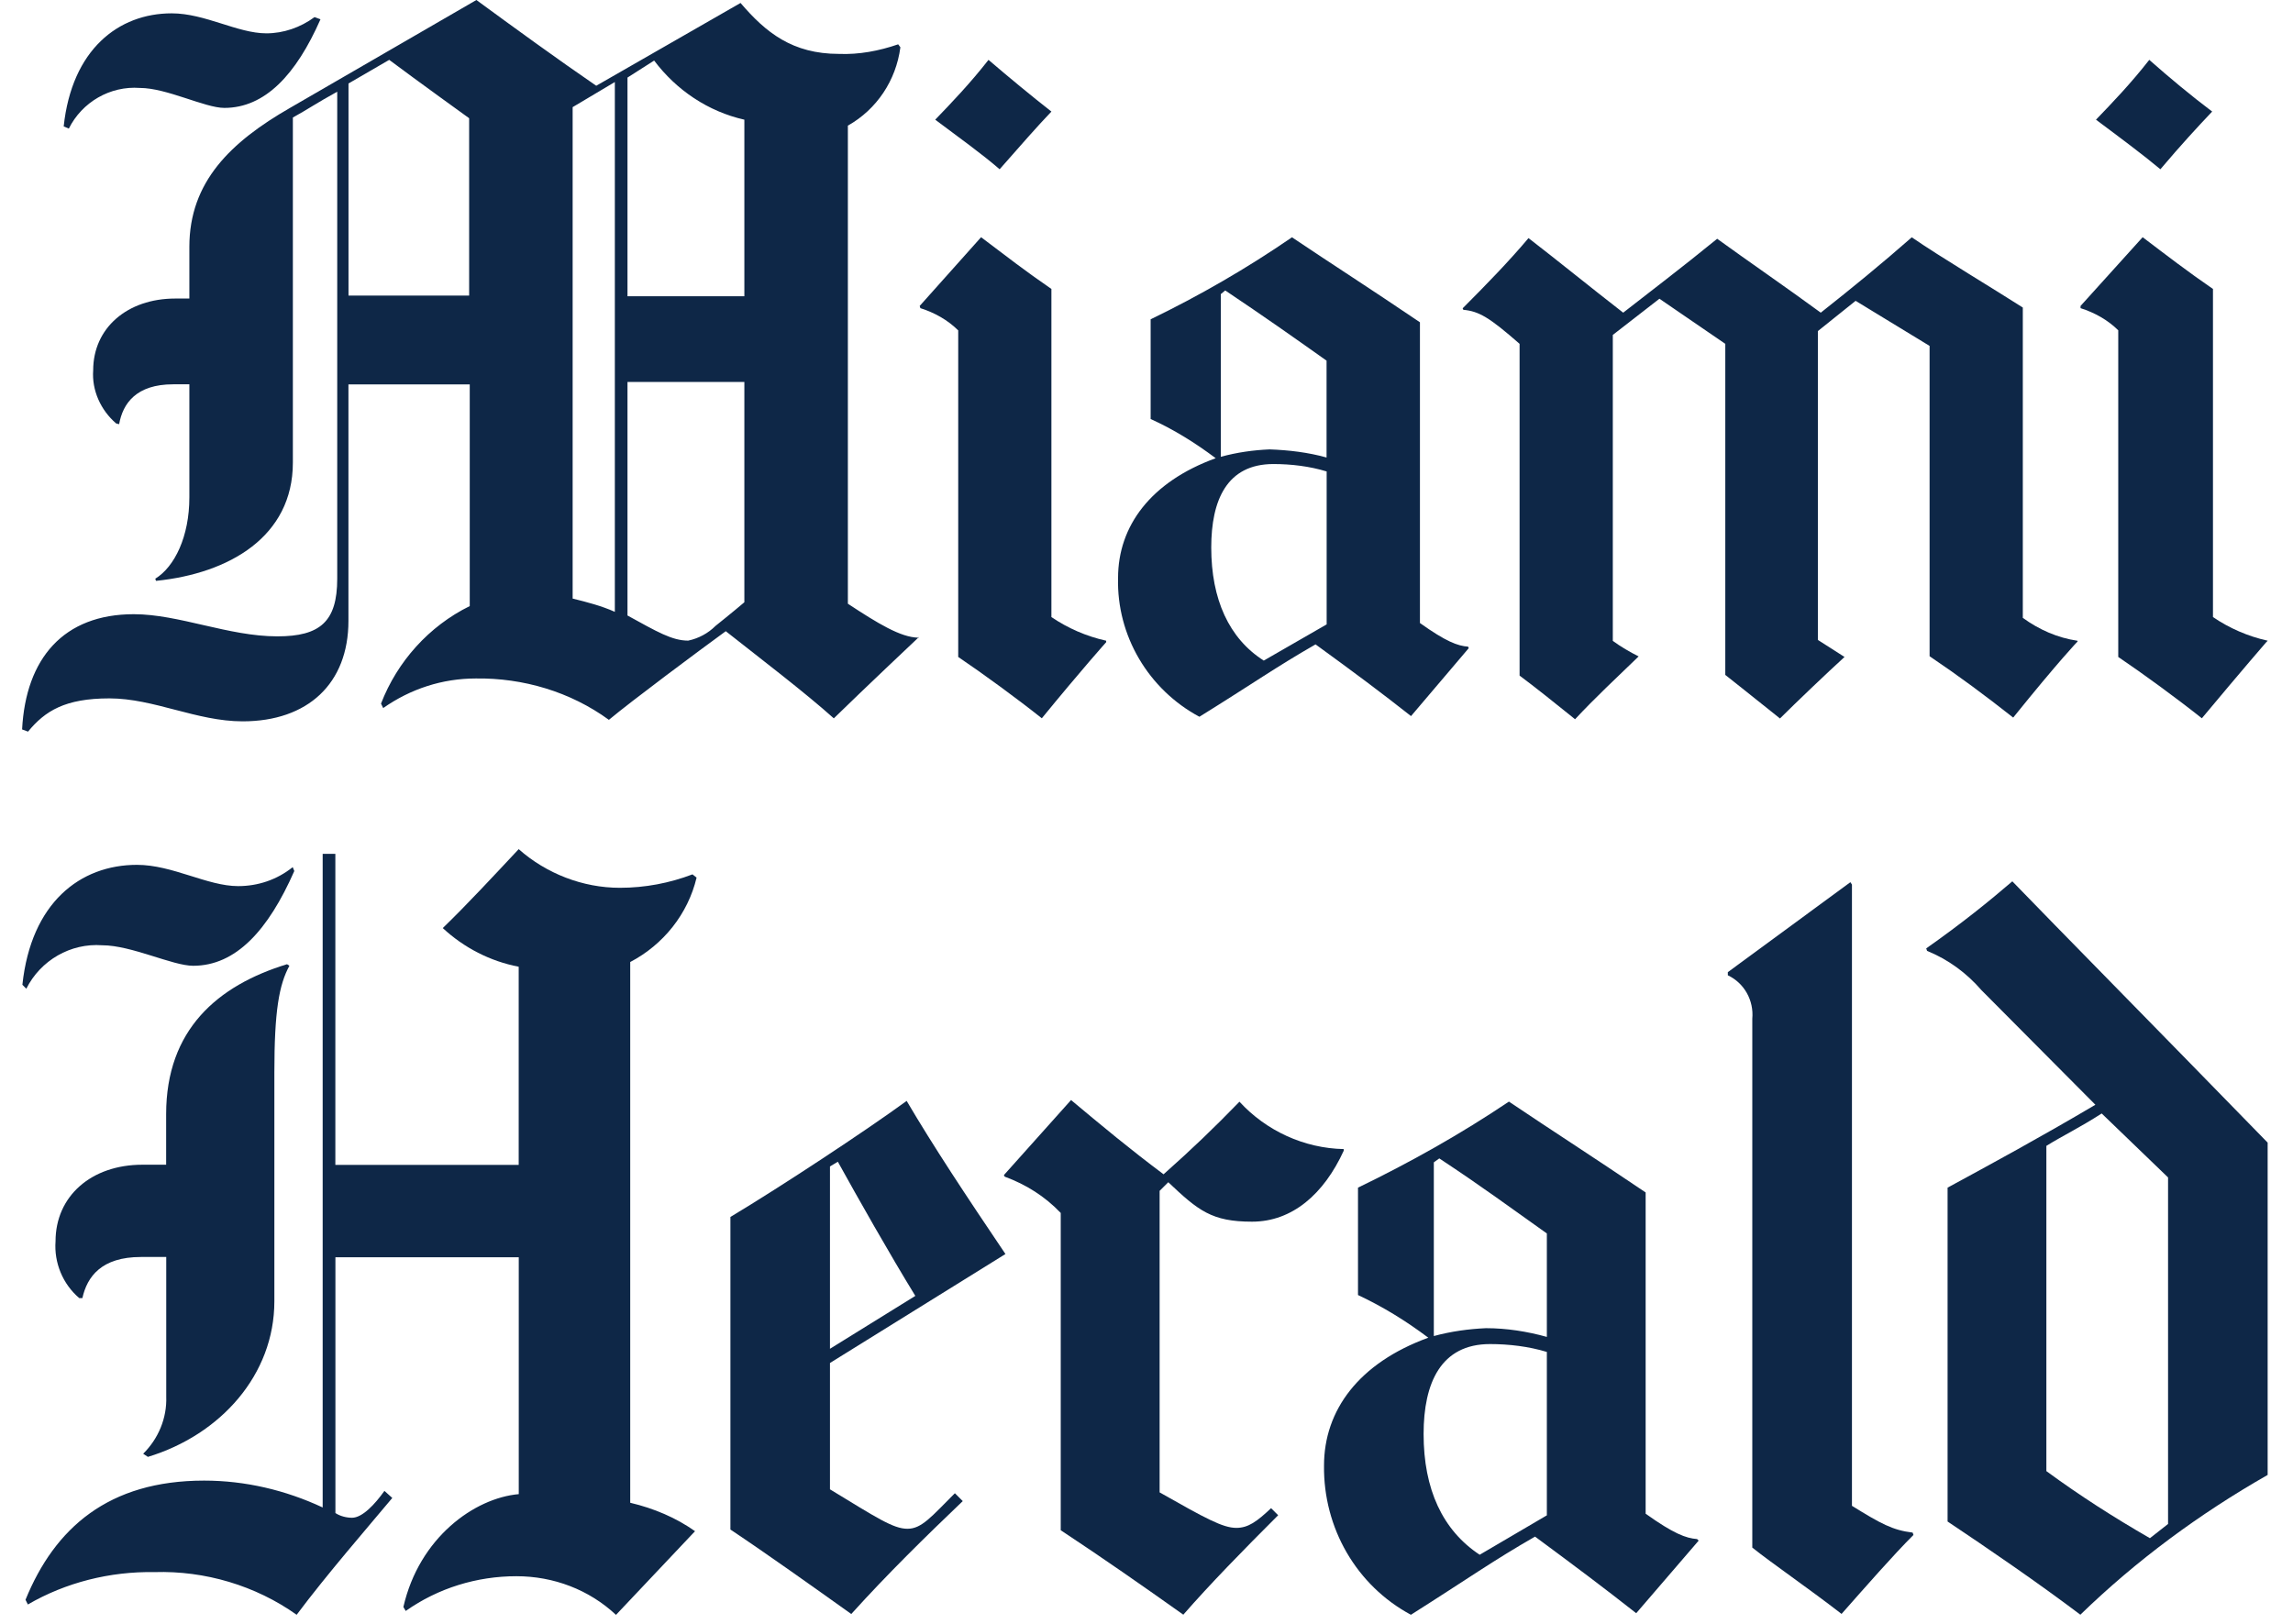 <svg width="72" height="51" viewBox="0 0 72 51" fill="none" xmlns="http://www.w3.org/2000/svg">
<g clip-path="url(#clip0_4009_397)">
<path d="M33.014 3.504C32.364 2.995 31.689 2.436 31.039 1.88C30.458 2.622 29.901 3.203 29.366 3.759C30.11 4.316 30.853 4.85 31.388 5.316C32.062 4.548 32.55 3.992 33.014 3.504Z" fill="#0E2747"/>
<path d="M37.66 22.512C39.38 21.444 40.052 20.959 41.308 20.238C42.586 21.167 43.33 21.723 44.306 22.49L46.119 20.356L46.097 20.309C45.771 20.287 45.4 20.148 44.586 19.567V10.122C42.937 9.006 41.914 8.357 40.568 7.453C39.15 8.428 37.663 9.286 36.13 10.028V13.16C36.851 13.486 37.523 13.903 38.173 14.391C36.13 15.133 35.107 16.525 35.107 18.15C35.06 19.961 36.059 21.654 37.663 22.512H37.66ZM38.333 9.237L38.472 9.122C39.75 9.979 40.54 10.538 41.654 11.327V14.369C41.072 14.207 40.469 14.136 39.866 14.114C39.355 14.136 38.843 14.207 38.333 14.347V9.242V9.237ZM39.984 14.574C40.54 14.574 41.122 14.643 41.657 14.807V19.61L39.682 20.747C38.59 20.052 38.033 18.821 38.033 17.196C38.033 15.711 38.522 14.574 39.984 14.574Z" fill="#0E2747"/>
<path d="M30.088 10.374V20.633C30.878 21.167 31.923 21.931 32.713 22.559C33.966 21.027 34.734 20.169 34.734 20.169V20.123C34.106 19.983 33.527 19.728 33.014 19.38V9.075C32.203 8.519 31.575 8.031 30.806 7.45L28.878 9.609L28.9 9.678C29.342 9.818 29.759 10.05 30.085 10.374H30.088Z" fill="#0E2747"/>
<path d="M4.394 2.762C5.23 2.762 6.437 3.389 7.043 3.389C8.321 3.389 9.298 2.345 10.063 0.606L9.877 0.537C9.435 0.863 8.9 1.047 8.365 1.047C7.46 1.047 6.437 0.419 5.392 0.419C3.719 0.419 2.257 1.556 2 3.97L2.161 4.039C2.578 3.203 3.461 2.693 4.391 2.762H4.394Z" fill="#0E2747"/>
<path d="M28.831 20.027C28.277 20.016 27.564 19.58 26.623 18.961V3.946C27.528 3.436 28.135 2.529 28.272 1.485L28.203 1.392C27.6 1.6 26.972 1.718 26.344 1.693C24.879 1.693 24.043 1.019 23.253 0.093L18.722 2.693C17.537 1.882 16.097 0.836 14.959 0L9.106 3.389C7.246 4.458 5.946 5.71 5.946 7.752V9.376H5.505C3.993 9.376 2.926 10.305 2.926 11.629C2.88 12.256 3.16 12.881 3.648 13.3L3.741 13.322C3.856 12.673 4.276 12.07 5.436 12.07H5.946V15.621C5.946 16.851 5.483 17.802 4.876 18.175L4.898 18.243C7.2 18.01 9.196 16.851 9.196 14.53V3.691C9.66 3.436 9.918 3.25 10.589 2.88V18.175C10.589 19.52 10.055 19.986 8.708 19.986C7.175 19.986 5.617 19.29 4.202 19.29C1.994 19.29 0.809 20.682 0.694 22.909L0.88 22.978C1.415 22.328 2.043 21.934 3.437 21.934C4.83 21.934 6.177 22.655 7.619 22.655C9.662 22.655 10.941 21.471 10.941 19.498V12.073H14.75V19.035C13.472 19.663 12.474 20.775 11.964 22.098L12.032 22.238C12.891 21.635 13.892 21.309 14.937 21.309C16.423 21.287 17.91 21.726 19.119 22.608C19.841 22.005 21.931 20.449 22.789 19.824C23.905 20.706 25.252 21.729 26.182 22.561C27.158 21.608 28.637 20.213 28.831 20.03V20.027ZM14.731 9.283H10.943V2.622L12.221 1.88C13.058 2.507 14.731 3.713 14.731 3.713V9.283ZM19.306 19.216C18.889 19.029 18.447 18.915 17.981 18.799V3.365L19.306 2.576V19.216ZM23.373 18.915C23.047 19.194 22.468 19.657 22.468 19.657C22.235 19.89 21.933 20.052 21.61 20.12C21.1 20.12 20.633 19.841 19.703 19.331V11.996H23.373V18.912V18.915ZM23.373 9.283V9.305H19.703V2.436L20.54 1.902C21.237 2.83 22.235 3.502 23.373 3.759V9.283Z" fill="#0E2747"/>
<path d="M66.513 20.633C67.303 21.167 68.348 21.931 69.138 22.559C70.416 21.027 71.16 20.169 71.16 20.169L71.206 20.123C70.578 19.983 69.999 19.728 69.487 19.38V9.075C68.675 8.519 68.047 8.031 67.279 7.45L65.329 9.609V9.678C65.77 9.818 66.187 10.05 66.513 10.374V20.633Z" fill="#0E2747"/>
<path d="M69.462 3.504C68.787 2.995 68.116 2.436 67.487 1.88C66.906 2.622 66.349 3.203 65.814 3.759C66.558 4.316 67.279 4.85 67.836 5.316C68.486 4.548 68.999 3.992 69.462 3.504Z" fill="#0E2747"/>
<path d="M28.857 20.005C28.857 20.005 28.849 20.013 28.834 20.028C28.843 20.028 28.852 20.028 28.857 20.028V20.005Z" fill="#0E2747"/>
<path d="M55.897 22.559C56.36 22.096 57.383 21.12 57.918 20.633L57.081 20.098V10.398L58.266 9.448L60.589 10.864V20.61C61.519 21.238 62.331 21.841 63.214 22.537C64.654 20.75 65.235 20.148 65.235 20.148V20.125C64.607 20.032 64.029 19.778 63.516 19.405V9.659C62.726 9.149 60.866 8.034 60.03 7.453C59.078 8.289 58.17 9.031 57.172 9.82C56.127 9.053 54.849 8.174 53.919 7.499C52.781 8.428 51.829 9.146 50.968 9.82C49.923 9.009 48.925 8.195 47.995 7.478C47.391 8.198 46.623 8.987 45.927 9.683L45.949 9.73C46.437 9.776 46.761 9.963 47.715 10.799V21.219C48.157 21.545 48.853 22.101 49.457 22.589C50.06 21.939 50.781 21.265 51.453 20.616C51.174 20.476 50.897 20.315 50.642 20.128V10.519L52.106 9.382L54.174 10.799V21.197C54.174 21.197 55.172 21.986 55.894 22.567L55.897 22.559Z" fill="#0E2747"/>
<path d="M60.485 29.79L60.51 29.864C61.179 30.138 61.749 30.557 62.221 31.102L65.795 34.697C64.034 35.738 62.52 36.558 61.154 37.3V47.786C62.419 48.63 64.01 49.721 65.323 50.713C67.084 49.003 69.07 47.54 71.204 46.323V35.886C67.655 32.242 64.553 29.094 63.187 27.68C62.468 28.299 61.574 29.02 60.482 29.787L60.485 29.79ZM68.077 36.98V47.863L67.507 48.31C66.39 47.666 65.299 46.97 64.256 46.203V35.988C64.778 35.664 65.299 35.418 65.993 34.971L68.077 36.98Z" fill="#0E2747"/>
<path d="M31.571 39.385C30.332 37.549 29.314 36.012 28.469 34.576C27.177 35.519 24.547 37.253 22.935 38.221V48.038C24.125 48.833 25.515 49.825 26.73 50.691C27.871 49.427 29.064 48.26 30.23 47.145L29.983 46.898C29.24 47.641 28.941 48.014 28.494 48.014C28.047 48.014 27.526 47.666 26.061 46.775V42.807L31.571 39.385ZM26.061 36.634L26.308 36.486C26.953 37.651 27.921 39.363 28.741 40.7L26.061 42.361V36.634Z" fill="#0E2747"/>
<path d="M51.673 47.542V37.451C49.912 36.262 48.818 35.566 47.38 34.598C45.867 35.615 44.279 36.508 42.641 37.3V40.673C43.437 41.046 44.155 41.492 44.849 42.013C42.666 42.807 41.574 44.293 41.574 46.03C41.55 47.989 42.592 49.797 44.303 50.715C46.141 49.551 46.859 49.03 48.2 48.26C49.542 49.252 50.334 49.847 51.377 50.666L53.338 48.386L53.288 48.337C52.94 48.312 52.545 48.164 51.675 47.542H51.673ZM48.571 47.592L46.462 48.83C45.296 48.06 44.701 46.772 44.701 45.038C44.701 43.427 45.247 42.213 46.785 42.213C47.38 42.213 48 42.287 48.571 42.46V47.592ZM48.571 41.988C47.951 41.816 47.306 41.714 46.659 41.714C46.113 41.739 45.568 41.813 45.022 41.961V36.505L45.194 36.382C46.585 37.3 47.378 37.895 48.571 38.739V41.986V41.988Z" fill="#0E2747"/>
<path d="M58.151 47.293V27.781L58.102 27.707L54.254 30.532V30.631C54.775 30.878 55.074 31.425 55.022 31.995V48.605C55.642 49.102 56.733 49.844 57.825 50.688C58.593 49.819 59.438 48.852 60.082 48.208L60.057 48.134C59.438 48.06 59.065 47.86 58.146 47.29L58.151 47.293Z" fill="#0E2747"/>
<path d="M21.868 27.559L21.744 27.461C21.026 27.735 20.255 27.883 19.463 27.883C18.297 27.883 17.153 27.436 16.287 26.669C15.568 27.436 14.674 28.403 13.903 29.148C14.572 29.768 15.392 30.19 16.287 30.362V36.585H10.53V26.817H10.132V47.345C8.966 46.8 7.699 46.501 6.41 46.501C3.407 46.501 1.72 47.989 0.801 50.244L0.875 50.392C2.066 49.699 3.456 49.351 4.847 49.375C6.435 49.326 8.023 49.797 9.315 50.715C10.258 49.452 11.572 47.94 12.318 47.046L12.071 46.824C11.772 47.246 11.377 47.668 11.053 47.668C10.881 47.668 10.681 47.619 10.532 47.52V39.487H16.289V46.926C14.899 47.049 13.163 48.29 12.666 50.471L12.74 50.595C13.758 49.877 14.973 49.504 16.215 49.504C17.381 49.504 18.497 49.926 19.342 50.718L21.824 48.09C21.229 47.668 20.532 47.372 19.789 47.197V30.214C20.831 29.669 21.602 28.702 21.873 27.562L21.868 27.559Z" fill="#0E2747"/>
<path d="M4.495 45.657L4.644 45.756C6.925 45.063 8.615 43.178 8.615 40.87V33.681C8.615 31.746 8.763 30.93 9.087 30.332L9.013 30.283C6.829 30.951 5.217 32.341 5.217 34.993V36.58H4.473C2.861 36.58 1.744 37.572 1.744 38.985C1.695 39.654 1.967 40.325 2.488 40.769H2.587C2.735 40.1 3.182 39.478 4.424 39.478H5.22V43.868C5.244 44.537 4.973 45.183 4.501 45.652L4.495 45.657Z" fill="#0E2747"/>
<path d="M9.189 27.236C8.692 27.633 8.097 27.83 7.477 27.83C6.509 27.83 5.417 27.162 4.301 27.162C2.516 27.162 0.977 28.351 0.703 30.929L0.826 31.053C1.273 30.16 2.217 29.614 3.209 29.688C4.128 29.688 5.417 30.332 6.065 30.332C7.406 30.332 8.423 29.217 9.241 27.356L9.191 27.233L9.189 27.236Z" fill="#0E2747"/>
<path d="M36.684 37.13C37.627 38.023 38.05 38.369 39.314 38.369C40.578 38.369 41.571 37.5 42.194 36.138V36.089C40.954 36.064 39.761 35.519 38.919 34.601C38.099 35.445 37.454 36.064 36.536 36.881C35.444 36.062 34.673 35.418 33.631 34.549L31.522 36.906L31.547 36.955C32.216 37.201 32.811 37.574 33.307 38.095V48.06C34.624 48.929 35.864 49.795 37.156 50.712C38 49.745 39.042 48.679 40.134 47.589L39.912 47.367C39.465 47.789 39.193 47.986 38.82 47.986C38.398 47.986 37.852 47.688 36.412 46.871V37.401L36.687 37.127L36.684 37.13Z" fill="#0E2747"/>
</g>
<defs>
<clipPath id="clip0_4009_397">
<rect width="70.507" height="50.715" fill="white" transform="translate(0.7)"/>
</clipPath>
</defs>
</svg>
